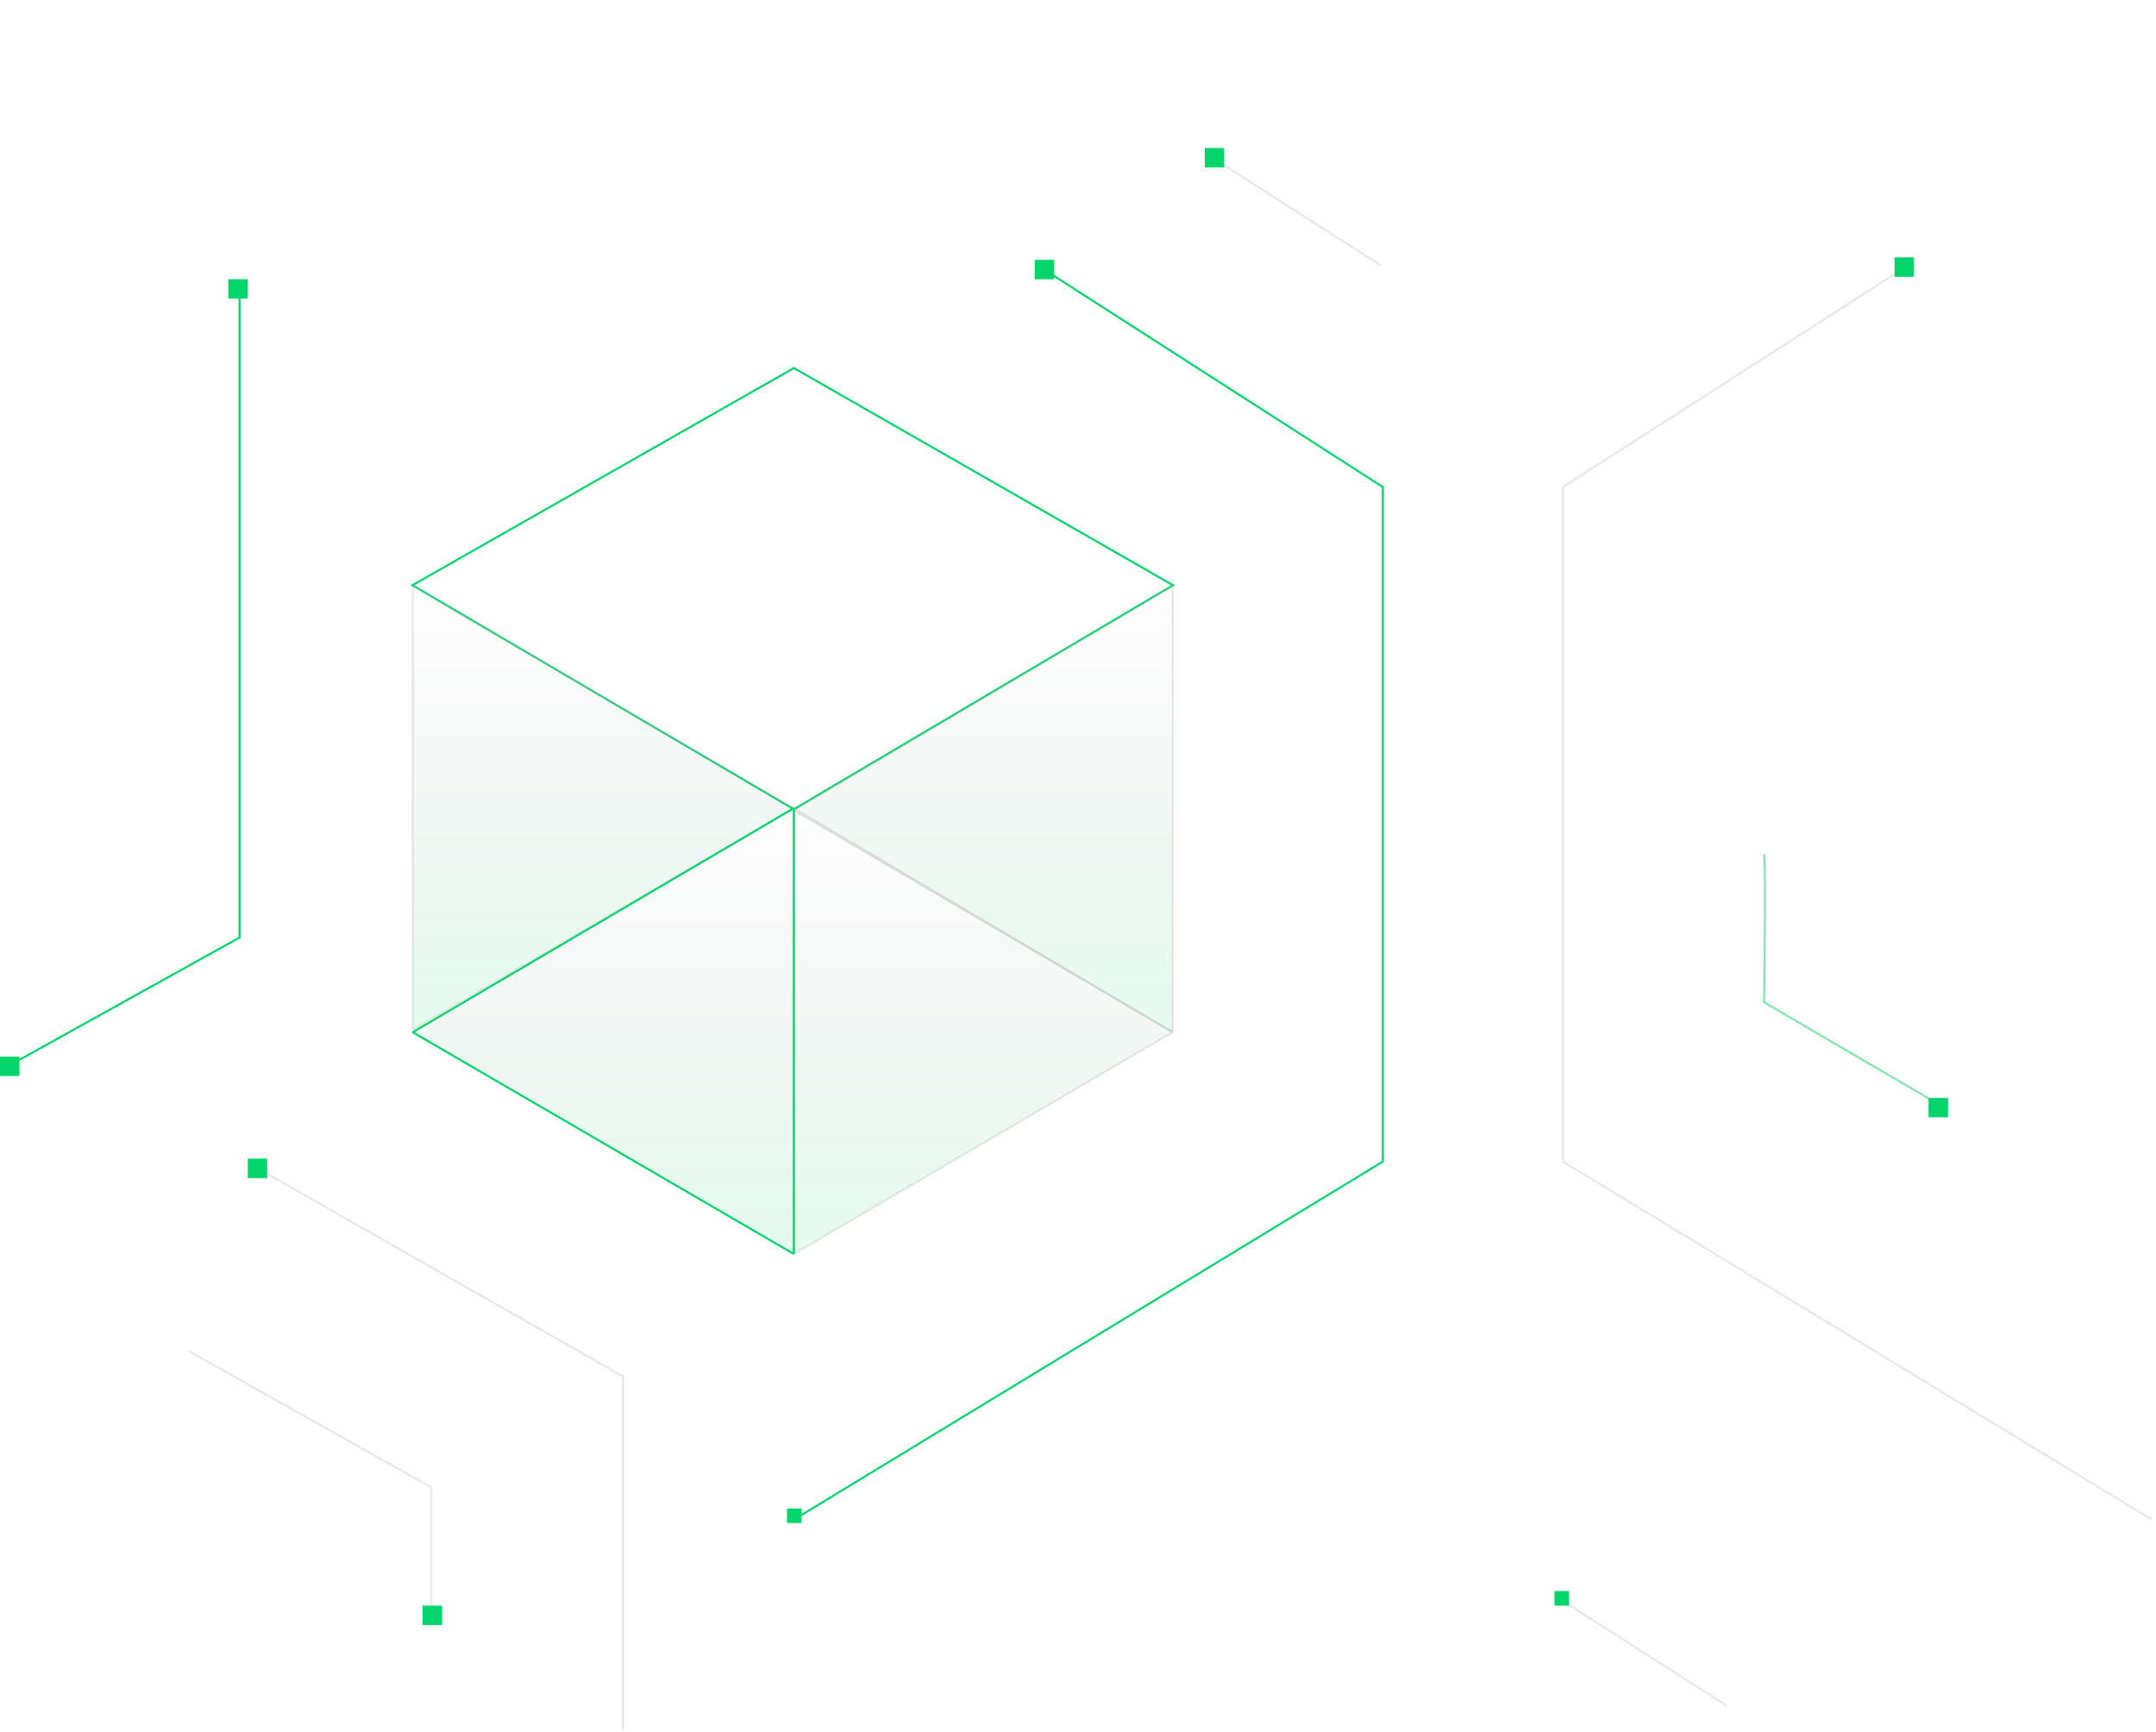 <svg width="539" height="433" viewBox="0 0 539 433" fill="none" xmlns="http://www.w3.org/2000/svg">
<path d="M260.249 66.875L345.711 121.732V290.346L198.462 379.85" stroke="#00D46A" stroke-width="0.5"/>
<path d="M303.557 39.734L345.133 66.297" stroke="#B6B6B6" stroke-opacity="0.33" stroke-width="0.5"/>
<path d="M476.212 66.875L390.75 121.732V290.346L537.998 379.85" stroke="#B6B6B6" stroke-opacity="0.33" stroke-width="0.5"/>
<path d="M198.471 91.818V91.818L198.397 91.948L198.471 91.818ZM198.471 91.818L198.521 91.731L198.471 91.818V91.818ZM198.471 202.282L293.253 146.277L198.471 91.991L103.115 146.277L198.471 202.282ZM198.395 202.327L198.396 202.327L198.395 202.327Z" stroke="#00D46A" stroke-width="0.5"/>
<path d="M293.172 257.835V146.738C293.172 146.66 293.088 146.612 293.021 146.652L198.617 202.488C198.552 202.527 198.552 202.622 198.618 202.661L293.021 257.921C293.088 257.96 293.172 257.912 293.172 257.835Z" fill="url(#paint0_linear_1580_79655)" fill-opacity="0.13" stroke="#B6B6B6" stroke-opacity="0.33" stroke-width="0.5"/>
<path d="M103.188 257.258V146.736C103.188 146.659 103.271 146.611 103.338 146.65L198.317 201.911C198.384 201.949 198.384 202.045 198.317 202.084L103.338 257.344C103.271 257.383 103.188 257.335 103.188 257.258Z" fill="url(#paint1_linear_1580_79655)" fill-opacity="0.13" stroke="#B6B6B6" stroke-opacity="0.33" stroke-width="0.5"/>
<path d="M198.461 313.272V202.175C198.461 202.098 198.545 202.05 198.612 202.089L293.016 257.926C293.081 257.964 293.081 258.059 293.015 258.098L198.611 313.359C198.545 313.398 198.461 313.35 198.461 313.272Z" fill="url(#paint2_linear_1580_79655)" fill-opacity="0.13" stroke="#B6B6B6" stroke-opacity="0.33" stroke-width="0.5"/>
<path d="M198.461 313.273V202.175C198.461 202.097 198.377 202.049 198.31 202.089L103.33 257.926C103.264 257.964 103.264 258.06 103.33 258.098L198.311 313.359C198.377 313.398 198.461 313.35 198.461 313.273Z" fill="url(#paint3_linear_1580_79655)" fill-opacity="0.13" stroke="#00D46A" stroke-width="0.5"/>
<path d="M440.995 213.547C441.457 215.395 441.188 238.954 440.995 250.503L485.461 276.488" stroke="#84E5AB" stroke-width="0.5"/>
<path d="M59.883 73.234V234.342L2.716 266.101" stroke="#00D46A" stroke-width="0.5"/>
<path d="M64.498 292.078L155.734 344.048V432.397" stroke="#B6B6B6" stroke-opacity="0.33" stroke-width="0.5"/>
<path d="M47.173 337.703L107.805 371.772V403.532" stroke="#B6B6B6" stroke-opacity="0.33" stroke-width="0.5"/>
<rect width="4.858" height="4.858" transform="matrix(-1 0 0 1 263.539 64.938)" fill="#00D46A"/>
<rect width="4.858" height="4.858" transform="matrix(-1 0 0 1 306.047 37)" fill="#00D46A"/>
<rect width="4.858" height="4.858" transform="matrix(-1 0 0 1 61.938 69.789)" fill="#00D46A"/>
<rect width="4.858" height="4.858" transform="matrix(-1 0 0 1 66.797 289.609)" fill="#00D46A"/>
<rect width="4.858" height="4.858" transform="matrix(-1 0 0 1 4.859 264.102)" fill="#00D46A"/>
<rect width="4.858" height="4.858" transform="matrix(-1 0 0 1 110.516 401.336)" fill="#00D46A"/>
<rect width="3.643" height="3.643" transform="matrix(-1 0 0 1 200.391 377.047)" fill="#00D46A"/>
<path d="M390.182 399.836L431.758 426.398" stroke="#B6B6B6" stroke-opacity="0.33" stroke-width="0.5"/>
<rect width="3.643" height="3.643" transform="matrix(-1 0 0 1 392.266 397.688)" fill="#00D46A"/>
<rect width="4.858" height="4.858" transform="matrix(-1 0 0 1 487 274.422)" fill="#00D46A"/>
<rect width="4.858" height="4.858" transform="matrix(-1 0 0 1 478.492 64.328)" fill="#00D46A"/>
<defs>
<linearGradient id="paint0_linear_1580_79655" x1="253.201" y1="258.009" x2="253.201" y2="146.563" gradientUnits="userSpaceOnUse">
<stop stop-color="#27DE82"/>
<stop offset="1" stop-color="#343434" stop-opacity="0"/>
</linearGradient>
<linearGradient id="paint1_linear_1580_79655" x1="143.402" y1="257.432" x2="143.402" y2="146.563" gradientUnits="userSpaceOnUse">
<stop stop-color="#27DE82"/>
<stop offset="1" stop-color="#343434" stop-opacity="0"/>
</linearGradient>
<linearGradient id="paint2_linear_1580_79655" x1="238.431" y1="313.447" x2="238.431" y2="202" gradientUnits="userSpaceOnUse">
<stop stop-color="#27DE82"/>
<stop offset="1" stop-color="#343434" stop-opacity="0"/>
</linearGradient>
<linearGradient id="paint3_linear_1580_79655" x1="158.247" y1="313.447" x2="158.247" y2="202" gradientUnits="userSpaceOnUse">
<stop stop-color="#27DE82"/>
<stop offset="1" stop-color="#343434" stop-opacity="0"/>
</linearGradient>
</defs>
</svg>
